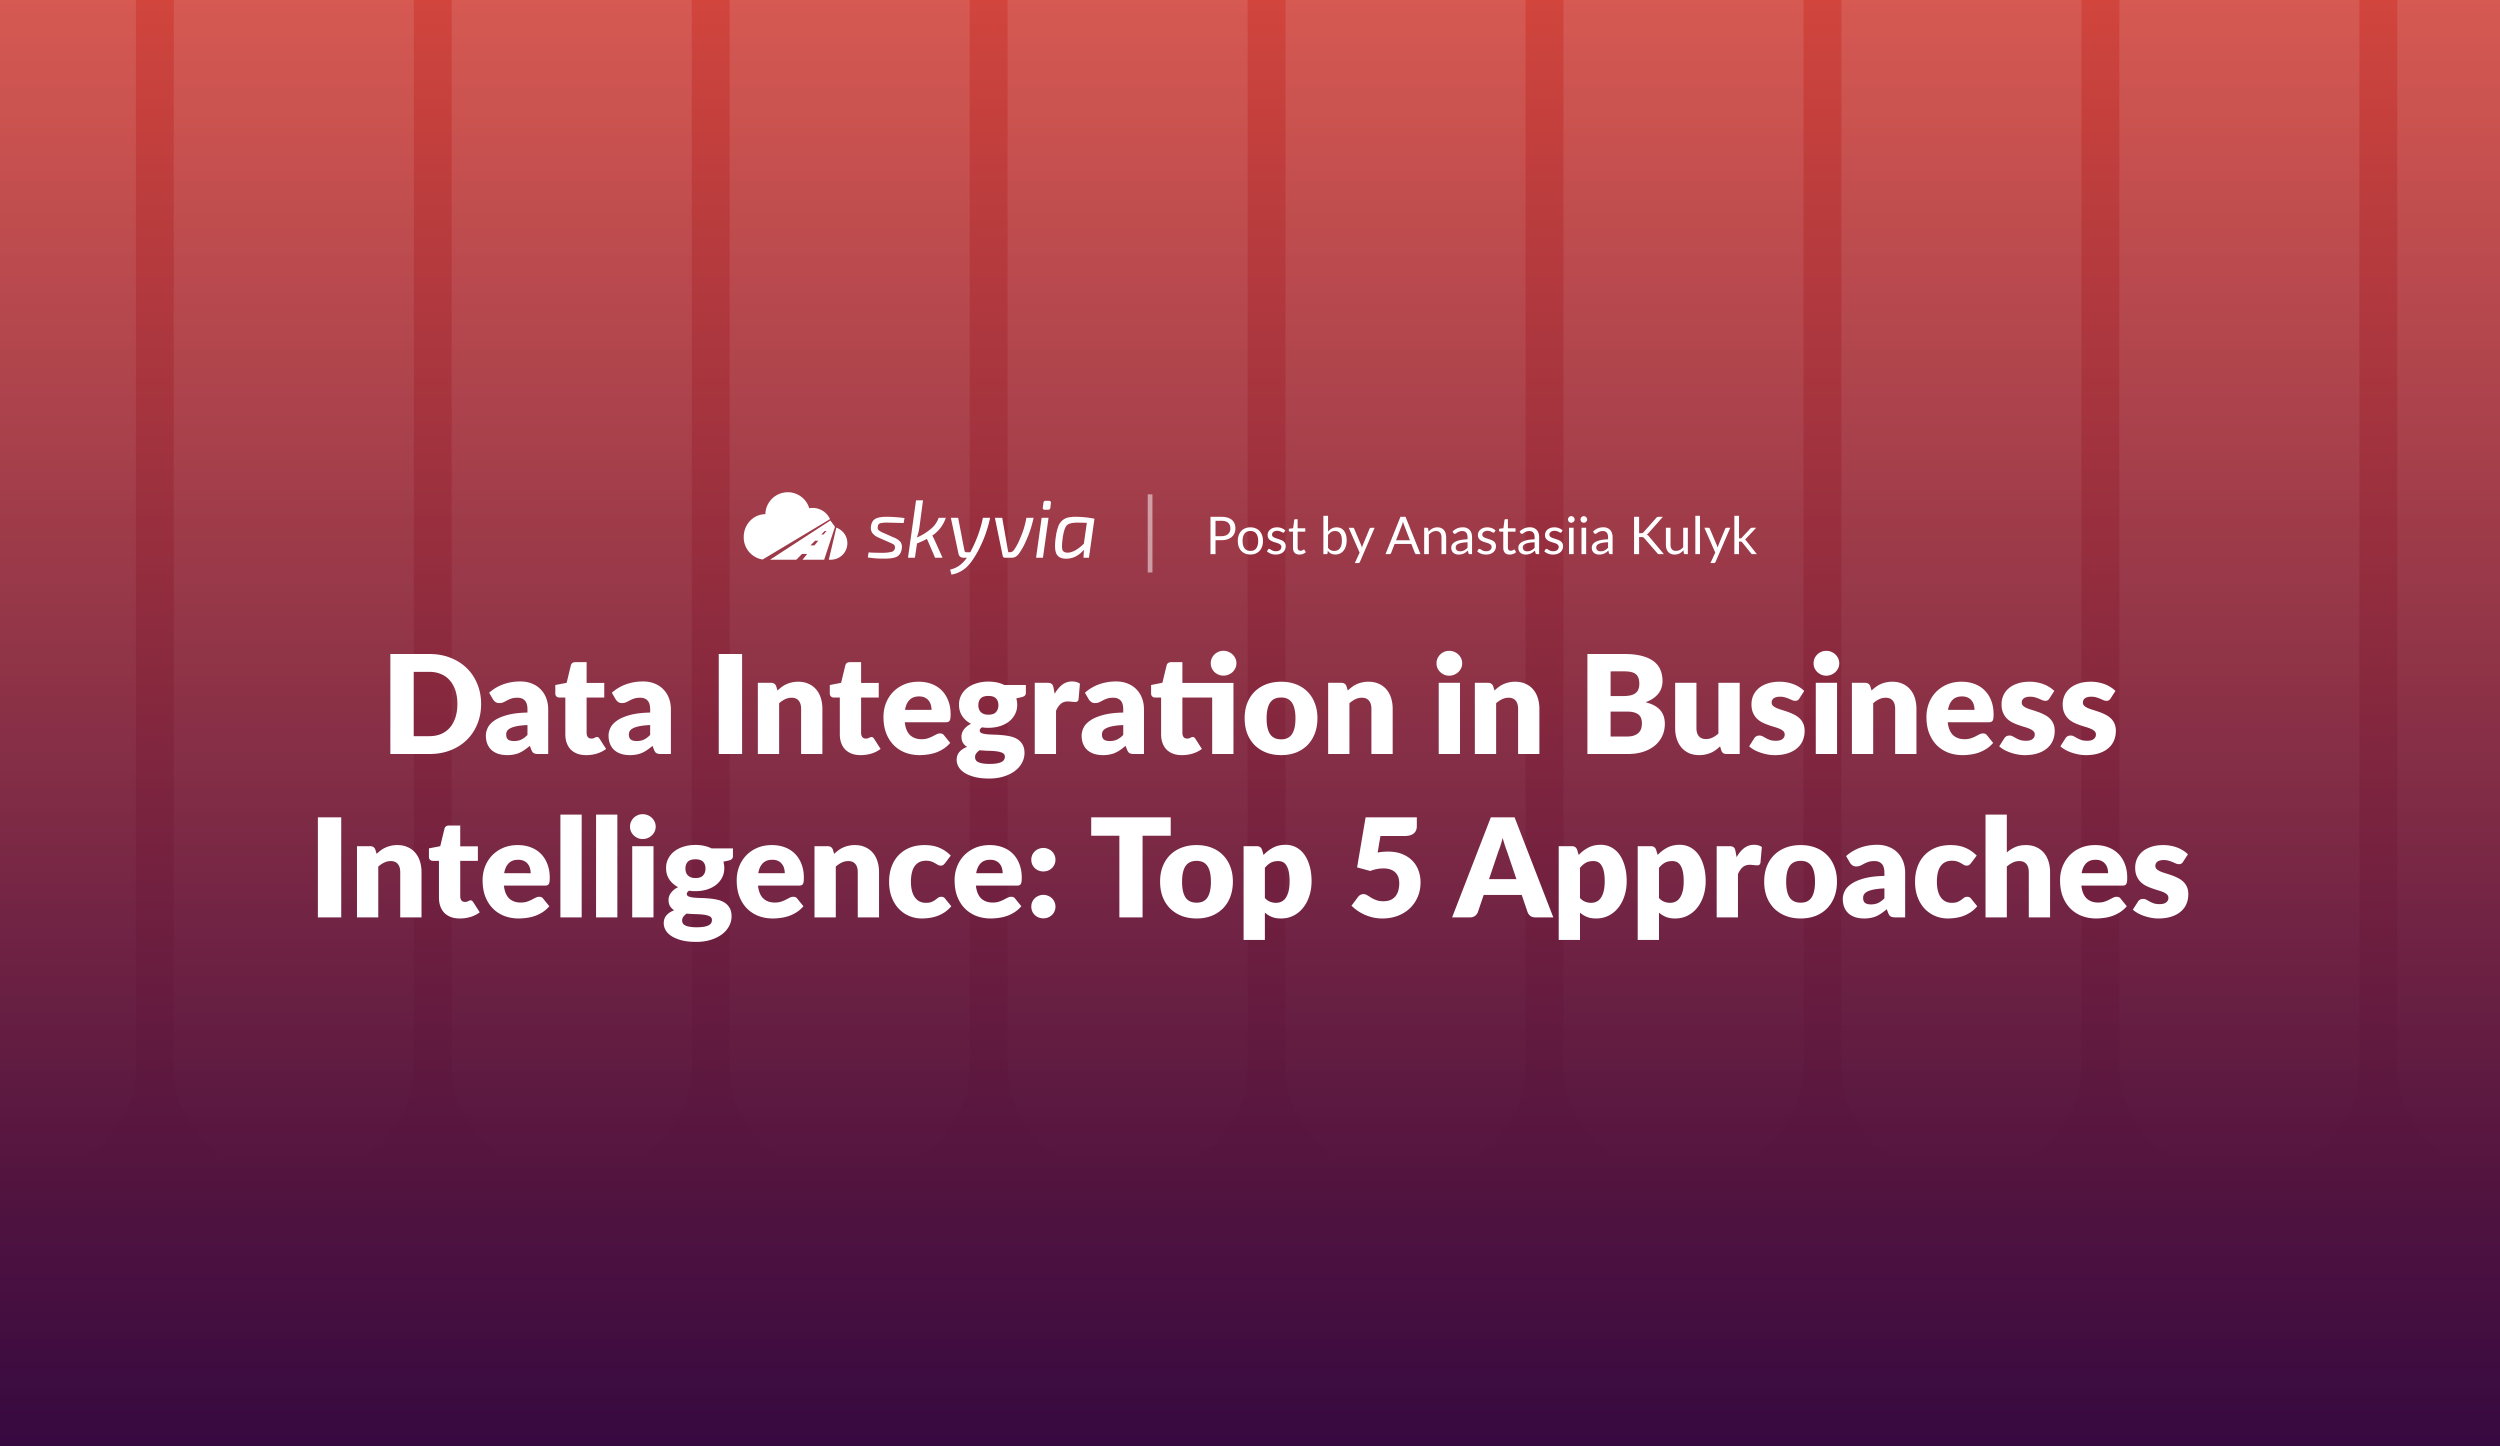 <?xml version="1.0" encoding="UTF-8"?> <svg xmlns="http://www.w3.org/2000/svg" width="2112" height="1222" fill="none"><rect width="100%" height="100%" fill="#333333" stroke="none"/><g clip-path="url(#a)"><path fill="url(#b)" d="M0 0h2112v1222H0z"></path><path fill="url(#c)" d="M-88-20.075C-88-70.844-42.602-112 13.4-112s101.4 41.156 101.4 91.925v922.15C114.8 952.844 69.402 994 13.4 994S-88 952.844-88 902.075z"></path><path fill="url(#d)" d="M146.8-20.075C146.8-70.844 192.198-112 248.2-112s101.4 41.156 101.4 91.925v922.15c0 50.769-45.398 91.925-101.4 91.925s-101.4-41.156-101.4-91.925z"></path><path fill="url(#e)" d="M381.6-20.075C381.6-70.844 426.998-112 483-112s101.4 41.156 101.4 91.925v922.15C584.4 952.844 539.002 994 483 994s-101.4-41.156-101.4-91.925z"></path><path fill="url(#f)" d="M616.4-20.075C616.4-70.844 661.798-112 717.8-112c56.001 0 101.4 41.156 101.4 91.925v922.15c0 50.769-45.399 91.925-101.4 91.925s-101.4-41.156-101.4-91.925z"></path><path fill="url(#g)" d="M851.2-20.075C851.2-70.844 896.598-112 952.6-112c56 0 101.4 41.156 101.4 91.925v922.15c0 50.769-45.4 91.925-101.4 91.925-56.002 0-101.4-41.156-101.4-91.925z"></path><path fill="url(#h)" d="M1086-20.075c0-50.769 45.4-91.925 101.4-91.925s101.4 41.156 101.4 91.925v922.15c0 50.769-45.4 91.925-101.4 91.925S1086 952.844 1086 902.075z"></path><path fill="url(#i)" d="M1320.8-20.075c0-50.769 45.4-91.925 101.4-91.925s101.4 41.156 101.4 91.925v922.15c0 50.769-45.4 91.925-101.4 91.925s-101.4-41.156-101.4-91.925z"></path><path fill="url(#j)" d="M1555.6-20.075C1555.6-70.844 1601-112 1657-112s101.4 41.156 101.4 91.925v922.15C1758.4 952.844 1713 994 1657 994s-101.4-41.156-101.4-91.925z"></path><path fill="url(#k)" d="M1790.4-20.075c0-50.769 45.4-91.925 101.4-91.925s101.4 41.156 101.4 91.925v922.15c0 50.769-45.4 91.925-101.4 91.925s-101.4-41.156-101.4-91.925z"></path><path fill="url(#l)" d="M2025.2-20.075c0-50.769 45.4-91.925 101.4-91.925S2228-70.844 2228-20.075v922.15c0 50.769-45.4 91.925-101.4 91.925s-101.4-41.156-101.4-91.925z"></path><path fill="#fff" d="M406.452 594.718q0 9.164-3.19 16.936-3.132 7.715-8.874 13.398-5.742 5.626-13.862 8.816Q372.463 637 362.604 637h-32.828v-84.506h32.828q9.86 0 17.922 3.19 8.12 3.19 13.862 8.816t8.874 13.398q3.19 7.714 3.19 16.82m-20.068 0q0-6.264-1.624-11.31t-4.698-8.526q-3.017-3.538-7.424-5.394-4.409-1.914-10.034-1.914h-13.108v54.346h13.108q5.625 0 10.034-1.856 4.407-1.914 7.424-5.394 3.073-3.538 4.698-8.584 1.623-5.046 1.624-11.368m59.22 17.806q-5.394.232-8.874.928t-5.51 1.74-2.842 2.378a5.8 5.8 0 0 0-.754 2.9q0 3.073 1.682 4.35 1.683 1.218 4.93 1.218 3.48 0 6.09-1.218t5.278-3.944zm-32.364-27.318q5.452-4.813 12.064-7.134 6.67-2.378 14.268-2.378 5.452 0 9.802 1.798 4.409 1.74 7.424 4.93 3.075 3.132 4.698 7.482t1.624 9.512V637h-8.236q-2.551 0-3.886-.696-1.276-.696-2.146-2.9l-1.276-3.306a58 58 0 0 1-4.35 3.364 28.7 28.7 0 0 1-4.35 2.494 20.6 20.6 0 0 1-4.756 1.45q-2.493.522-5.568.522-4.117 0-7.482-1.044-3.363-1.102-5.742-3.19-2.32-2.088-3.596-5.162-1.276-3.132-1.276-7.192 0-3.248 1.624-6.554 1.624-3.365 5.626-6.09 4.002-2.784 10.788-4.64t17.11-2.088v-2.552q0-5.278-2.204-7.598-2.146-2.378-6.148-2.378-3.189 0-5.22.696a25 25 0 0 0-3.654 1.566 46 46 0 0 1-3.074 1.566q-1.508.696-3.596.696-1.856 0-3.132-.928a8.1 8.1 0 0 1-2.088-2.204zm81.985 52.722q-4.292 0-7.598-1.218-3.248-1.276-5.51-3.538-2.203-2.32-3.364-5.568-1.16-3.248-1.16-7.25v-31.088h-5.104q-1.392 0-2.378-.87-.986-.928-.986-2.668v-7.018l9.57-1.856 3.538-14.674q.696-2.784 3.944-2.784h9.396v17.574h14.906v12.296h-14.906v29.87q0 2.088.986 3.48 1.044 1.334 2.958 1.334.987 0 1.624-.174a9 9 0 0 0 1.16-.464q.523-.29.928-.464.465-.232 1.044-.232.813 0 1.276.406.522.348 1.044 1.16l5.452 8.526q-3.48 2.61-7.83 3.944a31.8 31.8 0 0 1-8.99 1.276m54.032-25.404q-5.394.232-8.874.928t-5.51 1.74-2.842 2.378a5.8 5.8 0 0 0-.754 2.9q0 3.073 1.682 4.35 1.681 1.218 4.93 1.218 3.48 0 6.09-1.218t5.278-3.944zm-32.364-27.318q5.452-4.813 12.064-7.134 6.669-2.378 14.268-2.378 5.452 0 9.802 1.798 4.407 1.74 7.424 4.93 3.073 3.132 4.698 7.482 1.623 4.35 1.624 9.512V637h-8.236q-2.553 0-3.886-.696-1.276-.696-2.146-2.9l-1.276-3.306a58 58 0 0 1-4.35 3.364 28.7 28.7 0 0 1-4.35 2.494 20.7 20.7 0 0 1-4.756 1.45q-2.495.522-5.568.522-4.119 0-7.482-1.044-3.365-1.102-5.742-3.19-2.32-2.088-3.596-5.162-1.276-3.132-1.276-7.192 0-3.248 1.624-6.554 1.623-3.365 5.626-6.09 4.002-2.784 10.788-4.64t17.11-2.088v-2.552q0-5.278-2.204-7.598-2.146-2.378-6.148-2.378-3.19 0-5.22.696a24.7 24.7 0 0 0-3.654 1.566 46 46 0 0 1-3.074 1.566q-1.508.696-3.596.696-1.857 0-3.132-.928a8.1 8.1 0 0 1-2.088-2.204zM626.921 637h-19.72v-84.506h19.72zm29.898-53.65a44 44 0 0 1 3.596-3.016 20.3 20.3 0 0 1 3.944-2.32 22 22 0 0 1 4.582-1.508q2.493-.58 5.394-.58 4.929 0 8.7 1.74 3.828 1.682 6.438 4.756 2.61 3.016 3.944 7.25 1.334 4.176 1.334 9.106V637h-17.98v-38.222q0-4.408-2.03-6.844-2.03-2.494-5.974-2.494-2.958 0-5.568 1.276-2.553 1.218-4.988 3.364V637h-17.98v-60.146h11.136q3.363 0 4.408 3.016zm70.293 54.578q-4.292 0-7.598-1.218-3.248-1.276-5.51-3.538-2.204-2.32-3.364-5.568t-1.16-7.25v-31.088h-5.104q-1.392 0-2.378-.87-.986-.928-.986-2.668v-7.018l9.57-1.856 3.538-14.674q.696-2.784 3.944-2.784h9.396v17.574h14.906v12.296H727.46v29.87q0 2.088.986 3.48 1.044 1.334 2.958 1.334.986 0 1.624-.174a9 9 0 0 0 1.16-.464q.522-.29.928-.464a2.3 2.3 0 0 1 1.044-.232q.812 0 1.276.406.522.348 1.044 1.16l5.452 8.526q-3.48 2.61-7.83 3.944a31.8 31.8 0 0 1-8.99 1.276m59.845-38.222a15.1 15.1 0 0 0-.58-4.176 9.3 9.3 0 0 0-1.798-3.596q-1.218-1.624-3.248-2.61t-4.93-.986q-5.105 0-8.004 2.958-2.9 2.9-3.828 8.41zm-22.62 10.44q.87 7.54 4.582 10.962 3.712 3.364 9.57 3.364 3.132 0 5.394-.754t4.002-1.682q1.798-.928 3.248-1.682a6.9 6.9 0 0 1 3.132-.754q2.146 0 3.248 1.566l5.22 6.438q-2.784 3.19-6.032 5.22a32.2 32.2 0 0 1-6.612 3.132 35 35 0 0 1-6.786 1.508 47 47 0 0 1-6.438.464q-6.322 0-11.89-2.03-5.51-2.088-9.686-6.148-4.118-4.06-6.554-10.092-2.378-6.032-2.378-14.036 0-6.032 2.03-11.426 2.088-5.394 5.916-9.454 3.886-4.06 9.338-6.438 5.51-2.378 12.412-2.378 5.974 0 10.904 1.856 4.988 1.856 8.526 5.394 3.596 3.538 5.568 8.7 2.03 5.104 2.03 11.6 0 2.03-.174 3.306t-.638 2.03a2.4 2.4 0 0 1-1.276 1.044q-.754.29-1.972.29zm70.651-6.38q4.467 0 6.438-2.204 2.03-2.262 2.03-5.8 0-3.654-2.03-5.742-1.971-2.088-6.438-2.088-4.465 0-6.496 2.088-1.971 2.088-1.972 5.742 0 1.74.464 3.19.522 1.45 1.566 2.552 1.044 1.044 2.61 1.682 1.625.58 3.828.58m13.92 35.438q0-2.146-1.914-3.074-1.913-.986-4.988-1.392-3.074-.406-6.902-.464a123 123 0 0 1-7.54-.464q-1.682 1.16-2.784 2.61-1.044 1.392-1.044 3.19 0 1.276.522 2.32.58 1.044 1.972 1.798 1.393.754 3.712 1.16 2.379.464 5.974.464 3.887 0 6.38-.464 2.495-.464 3.944-1.276 1.509-.812 2.088-1.972.58-1.103.58-2.436m17.748-60.494v6.554q0 1.508-.87 2.378-.811.87-2.842 1.334l-4.35.986q.348 1.276.522 2.61.232 1.334.232 2.784 0 4.524-1.914 8.12-1.856 3.596-5.162 6.148-3.247 2.494-7.714 3.886-4.466 1.334-9.57 1.334-1.391 0-2.726-.058a28 28 0 0 1-2.61-.348q-1.972 1.218-1.972 2.726t1.624 2.204q1.625.638 4.292.928 2.669.232 6.032.348 3.423.058 6.96.406 3.539.29 6.902 1.044 3.423.755 6.09 2.436 2.669 1.681 4.292 4.524 1.624 2.784 1.624 7.134 0 4.06-1.972 7.946t-5.8 6.902-9.396 4.814q-5.568 1.856-12.76 1.856-7.075 0-12.238-1.334-5.103-1.334-8.526-3.538-3.363-2.146-4.988-4.988-1.623-2.842-1.624-5.916 0-4.002 2.32-6.67t6.496-4.292q-2.203-1.334-3.48-3.422-1.275-2.088-1.276-5.394 0-1.333.464-2.784.465-1.508 1.45-2.9a15.3 15.3 0 0 1 2.552-2.726q1.508-1.277 3.596-2.262-4.697-2.494-7.424-6.554-2.726-4.117-2.726-9.57 0-4.524 1.914-8.12a18.2 18.2 0 0 1 5.22-6.148q3.364-2.552 7.888-3.886 4.524-1.392 9.802-1.392 7.656 0 13.572 2.9zm24.32 7.424q2.784-4.872 6.38-7.656 3.654-2.784 8.352-2.784 4.06 0 6.612 1.914l-1.16 13.224q-.29 1.277-.986 1.74-.637.464-1.798.464-.464 0-1.218-.058-.753-.058-1.566-.116a23 23 0 0 0-1.682-.174 11 11 0 0 0-1.508-.116q-3.943 0-6.322 2.088-2.32 2.088-3.944 5.8V637h-17.98v-60.146h10.672q1.334 0 2.204.232.929.232 1.508.754.639.464.928 1.276.348.812.58 1.972zm57.937 26.39q-5.394.232-8.874.928t-5.51 1.74-2.842 2.378a5.8 5.8 0 0 0-.754 2.9q0 3.073 1.682 4.35 1.682 1.218 4.93 1.218 3.48 0 6.09-1.218t5.278-3.944zm-32.364-27.318q5.452-4.813 12.064-7.134 6.67-2.378 14.268-2.378 5.452 0 9.802 1.798 4.408 1.74 7.424 4.93 3.074 3.132 4.698 7.482t1.624 9.512V637h-8.236q-2.552 0-3.886-.696-1.276-.696-2.146-2.9l-1.276-3.306a58 58 0 0 1-4.35 3.364 28.7 28.7 0 0 1-4.35 2.494 20.6 20.6 0 0 1-4.756 1.45q-2.495.522-5.568.522-4.117 0-7.482-1.044-3.365-1.102-5.742-3.19-2.32-2.088-3.596-5.162-1.276-3.132-1.276-7.192 0-3.248 1.624-6.554 1.624-3.365 5.626-6.09 4.002-2.784 10.788-4.64t17.11-2.088v-2.552q0-5.278-2.204-7.598-2.146-2.378-6.148-2.378-3.19 0-5.22.696a25 25 0 0 0-3.654 1.566 46 46 0 0 1-3.074 1.566q-1.508.696-3.596.696-1.855 0-3.132-.928a8.1 8.1 0 0 1-2.088-2.204zM1042.03 637h-17.98v-47.734h-25.168v29.87q0 2.088.986 3.48 1.04 1.334 2.962 1.334.975 0 1.62-.174c.46-.155.85-.309 1.16-.464q.525-.29.93-.464c.31-.155.66-.232 1.04-.232.54 0 .97.135 1.28.406.35.232.69.619 1.04 1.16l5.45 8.526q-3.48 2.61-7.83 3.944a31.7 31.7 0 0 1-8.986 1.276q-4.293 0-7.598-1.218-3.249-1.276-5.51-3.538-2.205-2.32-3.364-5.568-1.16-3.248-1.16-7.25v-31.088h-5.104q-1.392 0-2.378-.87-.987-.928-.986-2.668v-7.018l9.57-1.914 3.538-14.616q.696-2.784 3.944-2.784h9.396v17.574h43.148zm2.5-76.676q0 2.146-.87 4.06a10.8 10.8 0 0 1-2.38 3.364 11.4 11.4 0 0 1-3.54 2.204q-1.965.812-4.23.812c-1.47 0-2.84-.271-4.12-.812a11.7 11.7 0 0 1-3.42-2.204 11.3 11.3 0 0 1-2.32-3.364 10.3 10.3 0 0 1-.81-4.06q0-2.146.81-4.06c.58-1.315 1.35-2.436 2.32-3.364q1.5-1.45 3.42-2.262c1.28-.58 2.65-.87 4.12-.87q2.265 0 4.23.87c1.36.541 2.53 1.295 3.54 2.262 1.01.928 1.8 2.049 2.38 3.364q.87 1.914.87 4.06m37.81 15.602c4.56 0 8.72.715 12.47 2.146q5.625 2.146 9.63 6.148c2.7 2.668 4.79 5.916 6.26 9.744 1.51 3.789 2.26 8.062 2.26 12.818 0 4.795-.75 9.125-2.26 12.992-1.47 3.828-3.56 7.095-6.26 9.802q-4.005 4.002-9.63 6.206c-3.75 1.431-7.91 2.146-12.47 2.146-4.6 0-8.8-.715-12.59-2.146-3.75-1.469-7-3.538-9.74-6.206-2.71-2.707-4.82-5.974-6.32-9.802-1.47-3.867-2.21-8.197-2.21-12.992 0-4.756.74-9.029 2.21-12.818 1.5-3.828 3.61-7.076 6.32-9.744 2.74-2.668 5.99-4.717 9.74-6.148 3.79-1.431 7.99-2.146 12.59-2.146m0 48.662c4.13 0 7.17-1.45 9.1-4.35 1.98-2.939 2.96-7.385 2.96-13.34s-.98-10.382-2.96-13.282c-1.93-2.9-4.97-4.35-9.1-4.35-4.26 0-7.37 1.45-9.34 4.35s-2.96 7.327-2.96 13.282.99 10.401 2.96 13.34c1.97 2.9 5.08 4.35 9.34 4.35m56.26-41.238a43 43 0 0 1 3.6-3.016 20.4 20.4 0 0 1 3.94-2.32q2.145-.986 4.59-1.508c1.66-.387 3.46-.58 5.39-.58q4.935 0 8.7 1.74c2.55 1.121 4.7 2.707 6.44 4.756 1.74 2.011 3.05 4.427 3.94 7.25.89 2.784 1.34 5.819 1.34 9.106V637h-17.98v-38.222c0-2.939-.68-5.22-2.03-6.844-1.36-1.663-3.35-2.494-5.98-2.494-1.97 0-3.83.425-5.57 1.276q-2.55 1.218-4.98 3.364V637h-17.98v-60.146h11.13q3.36 0 4.41 3.016zm94.81-6.496V637h-17.98v-60.146zm1.85-16.472q0 2.146-.87 4.06a11 11 0 0 1-2.38 3.306c-1 .928-2.18 1.682-3.53 2.262-1.32.541-2.73.812-4.24.812-1.47 0-2.84-.271-4.12-.812a13 13 0 0 1-3.42-2.262 11.8 11.8 0 0 1-2.32-3.306 10.3 10.3 0 0 1-.81-4.06q0-2.204.81-4.118a11.5 11.5 0 0 1 2.32-3.364 11.3 11.3 0 0 1 3.42-2.262c1.28-.541 2.65-.812 4.12-.812 1.51 0 2.92.271 4.24.812 1.35.541 2.53 1.295 3.53 2.262a10.8 10.8 0 0 1 2.38 3.364q.87 1.914.87 4.118m27.27 22.968a43 43 0 0 1 3.6-3.016 20.4 20.4 0 0 1 3.94-2.32q2.145-.986 4.59-1.508c1.66-.387 3.46-.58 5.39-.58q4.935 0 8.7 1.74c2.55 1.121 4.7 2.707 6.44 4.756 1.74 2.011 3.05 4.427 3.94 7.25.89 2.784 1.34 5.819 1.34 9.106V637h-17.98v-38.222c0-2.939-.68-5.22-2.03-6.844-1.36-1.663-3.35-2.494-5.98-2.494-1.97 0-3.83.425-5.57 1.276q-2.55 1.218-4.98 3.364V637h-17.98v-60.146h11.13q3.36 0 4.41 3.016zm111.92 38.86c2.59 0 4.69-.329 6.32-.986 1.66-.657 2.96-1.508 3.88-2.552a8.6 8.6 0 0 0 1.92-3.538c.35-1.315.52-2.649.52-4.002 0-1.547-.21-2.939-.64-4.176a6.6 6.6 0 0 0-2.09-3.132c-.96-.851-2.26-1.508-3.88-1.972q-2.445-.696-6.15-.696h-13.69v21.054zm-13.81-55.042v20.88h10.21c2.16 0 4.12-.155 5.86-.464q2.61-.464 4.41-1.624a7.25 7.25 0 0 0 2.78-3.19q.99-2.03.99-5.104c0-2.011-.26-3.673-.76-4.988-.5-1.353-1.27-2.436-2.32-3.248-1.04-.812-2.38-1.392-4-1.74-1.59-.348-3.48-.522-5.68-.522zm11.49-14.674c5.83 0 10.8.541 14.9 1.624s7.44 2.61 10.04 4.582c2.59 1.972 4.46 4.369 5.62 7.192q1.8 4.234 1.8 9.454 0 2.842-.81 5.51-.81 2.61-2.55 4.93-1.74 2.262-4.47 4.176c-1.82 1.276-4 2.378-6.55 3.306 5.56 1.353 9.68 3.538 12.35 6.554s4 6.921 4 11.716c0 3.596-.69 6.941-2.09 10.034-1.39 3.093-3.44 5.8-6.14 8.12-2.67 2.281-5.98 4.079-9.92 5.394-3.95 1.276-8.45 1.914-13.52 1.914h-33.75v-84.506zm97.56 24.36V637h-11.13q-3.36 0-4.41-3.016l-1.04-3.48a38 38 0 0 1-3.6 3.074 24 24 0 0 1-4 2.32c-1.39.619-2.92 1.102-4.58 1.45q-2.445.58-5.34.58-4.935 0-8.76-1.682c-2.51-1.16-4.64-2.765-6.38-4.814s-3.05-4.466-3.94-7.25-1.34-5.839-1.34-9.164v-38.164h17.98v38.164c0 2.977.68 5.278 2.03 6.902 1.36 1.624 3.35 2.436 5.98 2.436 1.97 0 3.81-.406 5.51-1.218q2.61-1.276 5.04-3.422v-42.862zm50.44 13.166c-.46.735-.96 1.257-1.51 1.566-.5.309-1.16.464-1.97.464q-1.275 0-2.55-.522c-.85-.387-1.78-.793-2.78-1.218-.97-.425-2.07-.812-3.31-1.16q-1.86-.58-4.23-.58c-2.29 0-4.04.445-5.28 1.334q-1.8 1.276-1.8 3.596c0 1.121.39 2.049 1.16 2.784.81.735 1.88 1.392 3.19 1.972q1.965.812 4.47 1.566 2.49.754 5.1 1.682t5.1 2.204q2.505 1.218 4.47 3.074c1.31 1.199 2.36 2.668 3.13 4.408.81 1.74 1.22 3.828 1.22 6.264q0 4.466-1.62 8.236c-1.09 2.513-2.71 4.679-4.88 6.496-2.12 1.817-4.77 3.229-7.94 4.234-3.13 1.005-6.75 1.508-10.85 1.508q-3.075 0-6.15-.58a43.6 43.6 0 0 1-5.97-1.566 35 35 0 0 1-5.28-2.32q-2.43-1.392-4.17-2.958l4.17-6.612q.705-1.16 1.74-1.798c.74-.464 1.66-.696 2.79-.696 1.04 0 1.97.232 2.78.696q1.275.696 2.73 1.508 1.44.812 3.36 1.508c1.31.464 2.96.696 4.93.696q2.085 0 3.54-.406c.96-.309 1.74-.715 2.32-1.218s1-1.063 1.27-1.682.41-1.257.41-1.914c0-1.199-.41-2.185-1.22-2.958s-1.87-1.431-3.19-1.972c-1.31-.58-2.82-1.102-4.52-1.566-1.66-.503-3.37-1.063-5.11-1.682a46 46 0 0 1-5.16-2.204 18.8 18.8 0 0 1-4.46-3.306c-1.32-1.353-2.38-2.997-3.19-4.93-.82-1.933-1.22-4.273-1.22-7.018 0-2.552.48-4.969 1.45-7.25 1-2.32 2.49-4.35 4.46-6.09 1.98-1.74 4.45-3.113 7.43-4.118q4.47-1.566 10.44-1.566c2.16 0 4.25.193 6.26.58 2.05.387 3.97.928 5.74 1.624 1.78.696 3.41 1.527 4.88 2.494 1.47.928 2.76 1.953 3.88 3.074zm31.82-13.166V637h-17.98v-60.146zm1.86-16.472q0 2.146-.87 4.06a11 11 0 0 1-2.38 3.306q-1.5 1.392-3.54 2.262-1.965.812-4.23.812c-1.47 0-2.84-.271-4.12-.812a12.7 12.7 0 0 1-3.42-2.262 11.6 11.6 0 0 1-2.32-3.306 10.3 10.3 0 0 1-.81-4.06q0-2.204.81-4.118a11.3 11.3 0 0 1 2.32-3.364q1.5-1.45 3.42-2.262c1.28-.541 2.65-.812 4.12-.812q2.265 0 4.23.812 2.04.812 3.54 2.262a10.8 10.8 0 0 1 2.38 3.364q.87 1.914.87 4.118m27.27 22.968a43 43 0 0 1 3.6-3.016 20 20 0 0 1 3.94-2.32c1.43-.657 2.96-1.16 4.58-1.508 1.67-.387 3.46-.58 5.4-.58q4.92 0 8.7 1.74c2.55 1.121 4.69 2.707 6.43 4.756 1.74 2.011 3.06 4.427 3.95 7.25.89 2.784 1.33 5.819 1.33 9.106V637h-17.98v-38.222c0-2.939-.67-5.22-2.03-6.844q-2.025-2.494-5.97-2.494c-1.97 0-3.83.425-5.57 1.276-1.7.812-3.36 1.933-4.99 3.364V637h-17.98v-60.146h11.14q3.36 0 4.41 3.016zm86.98 16.356c0-1.431-.19-2.823-.58-4.176a9.3 9.3 0 0 0-1.8-3.596c-.81-1.083-1.89-1.953-3.25-2.61-1.35-.657-2.99-.986-4.93-.986-3.4 0-6.07.986-8 2.958-1.93 1.933-3.21 4.737-3.83 8.41zm-22.62 10.44c.58 5.027 2.11 8.681 4.58 10.962q3.72 3.364 9.57 3.364c2.09 0 3.89-.251 5.39-.754 1.51-.503 2.85-1.063 4.01-1.682q1.8-.928 3.24-1.682a6.94 6.94 0 0 1 3.14-.754q2.145 0 3.24 1.566l5.22 6.438q-2.775 3.19-6.03 5.22a32 32 0 0 1-6.61 3.132c-2.24.735-4.5 1.237-6.79 1.508-2.24.309-4.38.464-6.43.464-4.22 0-8.18-.677-11.89-2.03q-5.52-2.088-9.69-6.148c-2.74-2.707-4.93-6.071-6.55-10.092-1.59-4.021-2.38-8.7-2.38-14.036 0-4.021.68-7.83 2.03-11.426q2.085-5.394 5.91-9.454c2.6-2.707 5.71-4.853 9.34-6.438 3.68-1.585 7.81-2.378 12.41-2.378 3.99 0 7.62.619 10.91 1.856 3.32 1.237 6.17 3.035 8.52 5.394 2.4 2.359 4.26 5.259 5.57 8.7 1.36 3.403 2.03 7.269 2.03 11.6 0 1.353-.06 2.455-.17 3.306-.12.851-.33 1.527-.64 2.03s-.73.851-1.28 1.044c-.5.193-1.16.29-1.97.29zm85.96-20.126c-.46.735-.96 1.257-1.51 1.566-.5.309-1.16.464-1.97.464q-1.275 0-2.55-.522c-.85-.387-1.78-.793-2.78-1.218-.97-.425-2.07-.812-3.31-1.16q-1.86-.58-4.23-.58c-2.29 0-4.04.445-5.28 1.334q-1.8 1.276-1.8 3.596c0 1.121.39 2.049 1.16 2.784.81.735 1.88 1.392 3.19 1.972q1.965.812 4.47 1.566 2.49.754 5.1 1.682t5.1 2.204q2.505 1.218 4.47 3.074c1.31 1.199 2.36 2.668 3.13 4.408.81 1.74 1.22 3.828 1.22 6.264q0 4.466-1.62 8.236c-1.09 2.513-2.71 4.679-4.88 6.496-2.12 1.817-4.77 3.229-7.94 4.234-3.13 1.005-6.75 1.508-10.85 1.508q-3.075 0-6.15-.58a43.6 43.6 0 0 1-5.97-1.566 35 35 0 0 1-5.28-2.32q-2.43-1.392-4.17-2.958l4.17-6.612q.705-1.16 1.74-1.798c.74-.464 1.66-.696 2.79-.696 1.04 0 1.97.232 2.78.696q1.275.696 2.73 1.508 1.44.812 3.36 1.508c1.31.464 2.96.696 4.93.696q2.085 0 3.54-.406c.96-.309 1.74-.715 2.32-1.218s1-1.063 1.27-1.682.41-1.257.41-1.914c0-1.199-.41-2.185-1.22-2.958s-1.87-1.431-3.19-1.972c-1.31-.58-2.82-1.102-4.52-1.566-1.66-.503-3.37-1.063-5.11-1.682a46 46 0 0 1-5.16-2.204 18.8 18.8 0 0 1-4.46-3.306c-1.32-1.353-2.38-2.997-3.19-4.93-.82-1.933-1.22-4.273-1.22-7.018 0-2.552.48-4.969 1.45-7.25 1-2.32 2.49-4.35 4.46-6.09 1.98-1.74 4.45-3.113 7.43-4.118q4.47-1.566 10.44-1.566c2.16 0 4.25.193 6.26.58 2.05.387 3.97.928 5.74 1.624 1.78.696 3.41 1.527 4.88 2.494 1.47.928 2.76 1.953 3.88 3.074zm51.66 0c-.47.735-.97 1.257-1.51 1.566-.5.309-1.16.464-1.97.464q-1.275 0-2.55-.522-1.275-.58-2.79-1.218c-.96-.425-2.07-.812-3.3-1.16-1.24-.387-2.65-.58-4.24-.58q-3.42 0-5.28 1.334c-1.19.851-1.79 2.049-1.79 3.596 0 1.121.38 2.049 1.16 2.784.81.735 1.87 1.392 3.19 1.972 1.31.541 2.8 1.063 4.46 1.566s3.37 1.063 5.11 1.682q2.61.928 5.1 2.204 2.49 1.218 4.47 3.074c1.31 1.199 2.35 2.668 3.13 4.408.81 1.74 1.22 3.828 1.22 6.264 0 2.977-.55 5.723-1.63 8.236s-2.7 4.679-4.87 6.496q-3.195 2.726-7.95 4.234c-3.13 1.005-6.74 1.508-10.84 1.508q-3.075 0-6.15-.58a43.6 43.6 0 0 1-5.97-1.566 34 34 0 0 1-5.28-2.32c-1.63-.928-3.02-1.914-4.18-2.958l4.18-6.612q.69-1.16 1.74-1.798c.73-.464 1.66-.696 2.78-.696 1.05 0 1.97.232 2.79.696.85.464 1.76.967 2.72 1.508.97.541 2.09 1.044 3.37 1.508 1.31.464 2.95.696 4.93.696 1.39 0 2.57-.135 3.53-.406.97-.309 1.74-.715 2.32-1.218s1.01-1.063 1.28-1.682.41-1.257.41-1.914c0-1.199-.41-2.185-1.22-2.958s-1.88-1.431-3.19-1.972c-1.32-.58-2.82-1.102-4.53-1.566q-2.49-.754-5.1-1.682a46 46 0 0 1-5.16-2.204 19 19 0 0 1-4.47-3.306c-1.31-1.353-2.38-2.997-3.19-4.93s-1.22-4.273-1.22-7.018c0-2.552.49-4.969 1.45-7.25q1.515-3.48 4.47-6.09c1.97-1.74 4.45-3.113 7.42-4.118q4.47-1.566 10.44-1.566 3.255 0 6.27.58c2.05.387 3.96.928 5.74 1.624s3.4 1.527 4.87 2.494c1.47.928 2.77 1.953 3.89 3.074zM288.267 775h-19.72v-84.506h19.72zm29.897-53.65a44 44 0 0 1 3.596-3.016 20.3 20.3 0 0 1 3.944-2.32 22 22 0 0 1 4.582-1.508q2.494-.58 5.394-.58 4.93 0 8.7 1.74 3.828 1.682 6.438 4.756 2.61 3.016 3.944 7.25 1.334 4.176 1.334 9.106V775h-17.98v-38.222q0-4.408-2.03-6.844-2.03-2.494-5.974-2.494-2.958 0-5.568 1.276-2.552 1.218-4.988 3.364V775h-17.98v-60.146h11.136q3.364 0 4.408 3.016zm70.294 54.578q-4.293 0-7.598-1.218-3.248-1.276-5.51-3.538-2.205-2.32-3.364-5.568-1.16-3.248-1.16-7.25v-31.088h-5.104q-1.392 0-2.378-.87-.986-.928-.986-2.668v-7.018l9.57-1.856 3.538-14.674q.695-2.784 3.944-2.784h9.396v17.574h14.906v12.296h-14.906v29.87q0 2.088.986 3.48 1.044 1.334 2.958 1.334.985 0 1.624-.174a9 9 0 0 0 1.16-.464q.522-.29.928-.464a2.3 2.3 0 0 1 1.044-.232q.811 0 1.276.406.522.348 1.044 1.16l5.452 8.526q-3.48 2.61-7.83 3.944a31.8 31.8 0 0 1-8.99 1.276m59.845-38.222q0-2.146-.58-4.176a9.3 9.3 0 0 0-1.798-3.596q-1.218-1.624-3.248-2.61t-4.93-.986q-5.105 0-8.004 2.958-2.901 2.9-3.828 8.41zm-22.62 10.44q.87 7.54 4.582 10.962 3.711 3.364 9.57 3.364 3.132 0 5.394-.754t4.002-1.682a1382 1382 0 0 0 3.248-1.682 6.9 6.9 0 0 1 3.132-.754q2.145 0 3.248 1.566l5.22 6.438q-2.784 3.19-6.032 5.22a32.2 32.2 0 0 1-6.612 3.132 35 35 0 0 1-6.786 1.508 47 47 0 0 1-6.438.464q-6.322 0-11.89-2.03-5.51-2.088-9.686-6.148-4.119-4.06-6.554-10.092-2.378-6.032-2.378-14.036 0-6.032 2.03-11.426 2.088-5.394 5.916-9.454 3.885-4.06 9.338-6.438 5.51-2.378 12.412-2.378 5.973 0 10.904 1.856 4.987 1.855 8.526 5.394 3.596 3.539 5.568 8.7 2.03 5.104 2.03 11.6 0 2.03-.174 3.306t-.638 2.03q-.465.755-1.276 1.044-.754.29-1.972.29zm65.721-59.972V775h-17.98v-86.826zm30.133 0V775h-17.98v-86.826zm30.539 26.68V775h-17.98v-60.146zm1.856-16.472q0 2.146-.87 4.06a11.1 11.1 0 0 1-2.378 3.306q-1.509 1.392-3.538 2.262-1.972.812-4.234.812-2.205 0-4.118-.812a12.8 12.8 0 0 1-3.422-2.262 11.6 11.6 0 0 1-2.32-3.306 10.3 10.3 0 0 1-.812-4.06q0-2.204.812-4.118a11.4 11.4 0 0 1 2.32-3.364 11.2 11.2 0 0 1 3.422-2.262q1.913-.812 4.118-.812 2.262 0 4.234.812a10.9 10.9 0 0 1 3.538 2.262 10.9 10.9 0 0 1 2.378 3.364q.87 1.914.87 4.118m33.593 43.384q4.467 0 6.438-2.204 2.03-2.262 2.03-5.8 0-3.654-2.03-5.742-1.971-2.088-6.438-2.088-4.465 0-6.496 2.088-1.971 2.088-1.972 5.742 0 1.74.464 3.19.522 1.45 1.566 2.552 1.044 1.044 2.61 1.682 1.625.58 3.828.58m13.92 35.438q0-2.146-1.914-3.074-1.913-.986-4.988-1.392-3.074-.406-6.902-.464a123 123 0 0 1-7.54-.464q-1.682 1.16-2.784 2.61-1.044 1.392-1.044 3.19 0 1.276.522 2.32.58 1.044 1.972 1.798 1.393.754 3.712 1.16 2.379.464 5.974.464 3.887 0 6.38-.464 2.495-.464 3.944-1.276 1.509-.812 2.088-1.972.58-1.102.58-2.436m17.748-60.494v6.554q0 1.508-.87 2.378-.811.87-2.842 1.334l-4.35.986q.348 1.276.522 2.61.232 1.333.232 2.784 0 4.524-1.914 8.12-1.856 3.596-5.162 6.148-3.247 2.494-7.714 3.886-4.466 1.334-9.57 1.334-1.391 0-2.726-.058a28 28 0 0 1-2.61-.348q-1.971 1.218-1.972 2.726t1.624 2.204q1.625.638 4.292.928 2.669.232 6.032.348 3.423.058 6.96.406 3.539.29 6.902 1.044 3.423.755 6.09 2.436 2.669 1.681 4.292 4.524 1.624 2.784 1.624 7.134 0 4.06-1.972 7.946t-5.8 6.902-9.396 4.814q-5.568 1.856-12.76 1.856-7.075 0-12.238-1.334-5.103-1.334-8.526-3.538-3.363-2.146-4.988-4.988-1.623-2.842-1.624-5.916 0-4.002 2.32-6.67t6.496-4.292q-2.204-1.334-3.48-3.422t-1.276-5.394q0-1.333.464-2.784.465-1.508 1.45-2.9a15.3 15.3 0 0 1 2.552-2.726q1.508-1.276 3.596-2.262-4.697-2.494-7.424-6.554-2.726-4.117-2.726-9.57 0-4.524 1.914-8.12a18.2 18.2 0 0 1 5.22-6.148q3.364-2.552 7.888-3.886 4.524-1.392 9.802-1.392 7.656 0 13.572 2.9zm43.778 20.996q0-2.146-.58-4.176a9.3 9.3 0 0 0-1.798-3.596q-1.218-1.624-3.248-2.61t-4.93-.986q-5.105 0-8.004 2.958-2.901 2.9-3.828 8.41zm-22.62 10.44q.87 7.54 4.582 10.962 3.711 3.364 9.57 3.364 3.132 0 5.394-.754t4.002-1.682a1382 1382 0 0 0 3.248-1.682 6.9 6.9 0 0 1 3.132-.754q2.145 0 3.248 1.566l5.22 6.438q-2.784 3.19-6.032 5.22a32.2 32.2 0 0 1-6.612 3.132 35 35 0 0 1-6.786 1.508 47 47 0 0 1-6.438.464q-6.322 0-11.89-2.03-5.51-2.088-9.686-6.148-4.118-4.06-6.554-10.092-2.379-6.032-2.378-14.036 0-6.032 2.03-11.426 2.088-5.394 5.916-9.454 3.885-4.06 9.338-6.438 5.51-2.378 12.412-2.378 5.973 0 10.904 1.856 4.988 1.855 8.526 5.394 3.596 3.539 5.568 8.7 2.03 5.104 2.03 11.6 0 2.03-.174 3.306t-.638 2.03q-.465.755-1.276 1.044-.754.29-1.972.29zm64.329-26.796a44 44 0 0 1 3.596-3.016 20.3 20.3 0 0 1 3.944-2.32 22 22 0 0 1 4.582-1.508q2.495-.58 5.394-.58 4.93 0 8.7 1.74 3.828 1.682 6.438 4.756 2.61 3.016 3.944 7.25 1.334 4.176 1.334 9.106V775h-17.98v-38.222q0-4.408-2.03-6.844-2.03-2.494-5.974-2.494-2.958 0-5.568 1.276-2.552 1.218-4.988 3.364V775h-17.98v-60.146h11.136q3.364 0 4.408 3.016zm93.764 7.772q-.812.986-1.566 1.566-.753.58-2.146.58a4.8 4.8 0 0 1-2.436-.638 82 82 0 0 0-2.378-1.392q-1.334-.812-3.132-1.45-1.797-.638-4.466-.638-3.306 0-5.742 1.218-2.378 1.218-3.944 3.48t-2.32 5.568q-.753 3.248-.754 7.366 0 8.642 3.306 13.282 3.365 4.64 9.222 4.64 3.132 0 4.93-.754 1.857-.812 3.132-1.74 1.276-.986 2.32-1.798 1.103-.812 2.726-.812 2.147 0 3.248 1.566l5.22 6.438q-2.784 3.19-5.858 5.22a31 31 0 0 1-6.322 3.132 31.7 31.7 0 0 1-6.438 1.508 45 45 0 0 1-6.322.464q-5.51 0-10.556-2.088-4.988-2.088-8.816-6.032-3.77-4.002-6.032-9.802-2.204-5.8-2.204-13.224 0-6.496 1.914-12.122 1.973-5.684 5.742-9.802 3.828-4.176 9.396-6.554 5.627-2.378 12.992-2.378 7.077 0 12.412 2.262 5.337 2.262 9.628 6.612zm48.609 8.584q0-2.146-.58-4.176a9.3 9.3 0 0 0-1.798-3.596q-1.218-1.624-3.248-2.61t-4.93-.986q-5.105 0-8.004 2.958-2.901 2.9-3.828 8.41zm-22.62 10.44q.87 7.54 4.582 10.962 3.711 3.364 9.57 3.364 3.132 0 5.394-.754t4.002-1.682a1382 1382 0 0 0 3.248-1.682 6.9 6.9 0 0 1 3.132-.754q2.145 0 3.248 1.566l5.22 6.438q-2.784 3.19-6.032 5.22a32.2 32.2 0 0 1-6.612 3.132 35 35 0 0 1-6.786 1.508 47 47 0 0 1-6.438.464q-6.322 0-11.89-2.03-5.51-2.088-9.686-6.148-4.119-4.06-6.554-10.092-2.379-6.032-2.378-14.036 0-6.032 2.03-11.426 2.088-5.394 5.916-9.454 3.885-4.06 9.338-6.438 5.51-2.378 12.412-2.378 5.973 0 10.904 1.856 4.988 1.855 8.526 5.394 3.596 3.539 5.568 8.7 2.03 5.104 2.03 11.6 0 2.03-.174 3.306t-.638 2.03q-.465.755-1.276 1.044-.754.29-1.972.29zm46.813 17.748q0-2.088.754-3.886a10.5 10.5 0 0 1 2.146-3.132 10.2 10.2 0 0 1 3.248-2.088q1.856-.812 4.06-.812 2.146 0 4.002.812a10.2 10.2 0 0 1 3.248 2.088 9.2 9.2 0 0 1 2.146 3.132q.812 1.798.812 3.886a9.7 9.7 0 0 1-.812 3.944 9.2 9.2 0 0 1-2.146 3.132 10.2 10.2 0 0 1-3.248 2.088q-1.856.754-4.002.754-2.204 0-4.06-.754a10.2 10.2 0 0 1-3.248-2.088 10.5 10.5 0 0 1-2.146-3.132 10.4 10.4 0 0 1-.754-3.944m0-39.614q0-2.088.754-3.886a10.5 10.5 0 0 1 2.146-3.132 10.2 10.2 0 0 1 3.248-2.088q1.856-.812 4.06-.812 2.146 0 4.002.812a10.2 10.2 0 0 1 3.248 2.088 9.2 9.2 0 0 1 2.146 3.132q.812 1.798.812 3.886a9.7 9.7 0 0 1-.812 3.944 9.2 9.2 0 0 1-2.146 3.132 10.2 10.2 0 0 1-3.248 2.088q-1.856.754-4.002.754-2.204 0-4.06-.754a10.2 10.2 0 0 1-3.248-2.088 10.5 10.5 0 0 1-2.146-3.132 10.4 10.4 0 0 1-.754-3.944m117.777-20.242h-23.78V775h-19.604v-68.962h-23.78v-15.544h67.164zm21.887 7.888c4.57 0 8.72.715 12.47 2.146q5.625 2.146 9.63 6.148 4.065 4.002 6.27 9.744c1.5 3.789 2.26 8.062 2.26 12.818 0 4.795-.76 9.125-2.26 12.992q-2.205 5.742-6.27 9.802-4.005 4.002-9.63 6.206c-3.75 1.431-7.9 2.146-12.47 2.146-4.6 0-8.79-.715-12.582-2.146q-5.626-2.204-9.744-6.206-4.06-4.06-6.322-9.802-2.205-5.8-2.204-12.992 0-7.134 2.204-12.818 2.262-5.742 6.322-9.744 4.118-4.002 9.744-6.148c3.792-1.431 7.982-2.146 12.582-2.146m0 48.662c4.14 0 7.18-1.45 9.11-4.35 1.97-2.939 2.96-7.385 2.96-13.34s-.99-10.382-2.96-13.282c-1.93-2.9-4.97-4.35-9.11-4.35q-6.375 0-9.33 4.35-2.963 4.35-2.962 13.282-.001 8.932 2.962 13.34 2.955 4.35 9.33 4.35m57.66-3.944c1.36 1.469 2.82 2.513 4.41 3.132s3.25.928 4.99.928c1.66 0 3.19-.329 4.58-.986q2.085-.985 3.6-3.132 1.56-2.204 2.43-5.684t.87-8.468q0-4.756-.69-8.004-.705-3.247-1.98-5.22c-.81-1.353-1.79-2.32-2.95-2.9s-2.46-.87-3.89-.87c-2.63 0-4.79.483-6.5 1.45-1.7.967-3.32 2.378-4.87 4.234zm-1.1-36.366a30.9 30.9 0 0 1 8-6.148c3.02-1.624 6.6-2.436 10.73-2.436q4.71 0 8.7 2.088c2.67 1.392 4.97 3.403 6.91 6.032 1.93 2.629 3.44 5.858 4.52 9.686q1.68 5.684 1.68 12.934c0 4.524-.64 8.7-1.91 12.528q-1.86 5.742-5.28 9.976c-2.24 2.823-4.95 5.027-8.12 6.612q-4.695 2.378-10.44 2.378-4.695 0-7.89-1.334a21.5 21.5 0 0 1-5.8-3.596v23.084h-17.98v-79.228h11.14q3.36 0 4.41 3.016zm96.35-2.03a41 41 0 0 1 4.59-.638 55 55 0 0 1 4.29-.174c4.44 0 8.37.677 11.77 2.03s6.27 3.209 8.59 5.568q3.48 3.48 5.22 8.236c1.19 3.132 1.79 6.496 1.79 10.092q0 6.786-2.43 12.412c-1.59 3.712-3.81 6.921-6.67 9.628s-6.29 4.814-10.27 6.322q-5.91 2.204-12.99 2.204c-2.75 0-5.37-.29-7.89-.87a40.7 40.7 0 0 1-7.02-2.32 42 42 0 0 1-6.03-3.422c-1.85-1.315-3.54-2.707-5.04-4.176l5.56-7.424c.58-.773 1.26-1.353 2.03-1.74a5.14 5.14 0 0 1 2.5-.638c1.16 0 2.24.329 3.25.986q1.56.928 3.36 2.088 1.86 1.102 4.29 2.03 2.445.928 6.03.928 3.6 0 6.15-1.16c1.7-.812 3.08-1.895 4.12-3.248 1.08-1.392 1.86-2.997 2.32-4.814q.75-2.784.75-5.916 0-6.148-3.48-9.338c-2.32-2.165-5.6-3.248-9.86-3.248q-5.685 0-11.13 2.146l-11.14-3.016 7.19-42.282h43.27v7.424c0 1.237-.19 2.359-.58 3.364-.38 1.005-1 1.895-1.85 2.668-.82.735-1.9 1.315-3.25 1.74-1.36.387-2.98.58-4.87.58h-20.19zm117.26 22.446-7.83-23.142a96 96 0 0 1-1.85-5.162 171 171 0 0 1-1.98-6.496c-.58 2.359-1.19 4.543-1.85 6.554a96 96 0 0 1-1.86 5.22l-7.77 23.026zM1312.23 775h-15.2c-1.7 0-3.07-.387-4.12-1.16a7.8 7.8 0 0 1-2.37-3.074l-4.99-14.732h-32.13l-4.99 14.732c-.43 1.083-1.2 2.069-2.32 2.958-1.08.851-2.44 1.276-4.06 1.276h-15.31l32.71-84.506h20.07zm22.55-16.356q2.04 2.204 4.41 3.132c1.59.619 3.25.928 4.99.928 1.66 0 3.19-.329 4.58-.986q2.085-.985 3.6-3.132 1.56-2.204 2.43-5.684t.87-8.468q0-4.756-.69-8.004c-.47-2.165-1.12-3.905-1.98-5.22-.81-1.353-1.79-2.32-2.95-2.9s-2.46-.87-3.89-.87c-2.63 0-4.79.483-6.5 1.45-1.7.967-3.32 2.378-4.87 4.234zm-1.1-36.366a30.9 30.9 0 0 1 8-6.148c3.02-1.624 6.6-2.436 10.73-2.436q4.71 0 8.7 2.088c2.67 1.392 4.97 3.403 6.91 6.032 1.93 2.629 3.44 5.858 4.52 9.686q1.68 5.684 1.68 12.934c0 4.524-.64 8.7-1.91 12.528q-1.86 5.742-5.28 9.976c-2.24 2.823-4.95 5.027-8.12 6.612q-4.695 2.378-10.44 2.378-4.695 0-7.89-1.334a21.5 21.5 0 0 1-5.8-3.596v23.084h-17.98v-79.228h11.14q3.36 0 4.41 3.016zm67.83 36.366c1.35 1.469 2.82 2.513 4.4 3.132 1.59.619 3.25.928 4.99.928 1.66 0 3.19-.329 4.58-.986 1.4-.657 2.59-1.701 3.6-3.132 1.04-1.469 1.86-3.364 2.44-5.684q.87-3.48.87-8.468c0-3.171-.24-5.839-.7-8.004s-1.12-3.905-1.97-5.22c-.81-1.353-1.8-2.32-2.96-2.9s-2.46-.87-3.89-.87c-2.63 0-4.79.483-6.49 1.45s-3.33 2.378-4.87 4.234zm-1.11-36.366a30.7 30.7 0 0 1 8.01-6.148c3.01-1.624 6.59-2.436 10.73-2.436q4.695 0 8.7 2.088t6.9 6.032c1.93 2.629 3.44 5.858 4.52 9.686 1.12 3.789 1.69 8.101 1.69 12.934q0 6.786-1.92 12.528-1.86 5.742-5.28 9.976c-2.24 2.823-4.95 5.027-8.12 6.612q-4.695 2.378-10.44 2.378c-3.13 0-5.76-.445-7.88-1.334a21.4 21.4 0 0 1-5.8-3.596v23.084h-17.98v-79.228h11.13q3.36 0 4.41 3.016zm66.67 1.856c1.85-3.248 3.98-5.8 6.38-7.656 2.43-1.856 5.22-2.784 8.35-2.784 2.71 0 4.91.638 6.61 1.914l-1.16 13.224c-.19.851-.52 1.431-.98 1.74q-.645.464-1.8.464c-.31 0-.72-.019-1.22-.058s-1.02-.077-1.57-.116q-.81-.115-1.68-.174c-.54-.077-1.04-.116-1.51-.116-2.63 0-4.73.696-6.32 2.088-1.54 1.392-2.86 3.325-3.94 5.8V775h-17.98v-60.146h10.67c.89 0 1.62.077 2.2.232.62.155 1.13.406 1.51.754q.645.464.93 1.276c.23.541.43 1.199.58 1.972zm54.18-10.208c4.56 0 8.71.715 12.47 2.146 3.75 1.431 6.96 3.48 9.62 6.148q4.065 4.002 6.27 9.744c1.51 3.789 2.26 8.062 2.26 12.818 0 4.795-.75 9.125-2.26 12.992q-2.205 5.742-6.27 9.802c-2.66 2.668-5.87 4.737-9.62 6.206-3.76 1.431-7.91 2.146-12.47 2.146-4.61 0-8.8-.715-12.59-2.146-3.75-1.469-7-3.538-9.74-6.206q-4.065-4.06-6.33-9.802c-1.47-3.867-2.2-8.197-2.2-12.992 0-4.756.73-9.029 2.2-12.818q2.265-5.742 6.33-9.744c2.74-2.668 5.99-4.717 9.74-6.148 3.79-1.431 7.98-2.146 12.59-2.146m0 48.662c4.13 0 7.17-1.45 9.1-4.35 1.97-2.939 2.96-7.385 2.96-13.34s-.99-10.382-2.96-13.282c-1.93-2.9-4.97-4.35-9.1-4.35-4.26 0-7.37 1.45-9.34 4.35s-2.96 7.327-2.96 13.282.99 10.401 2.96 13.34c1.97 2.9 5.08 4.35 9.34 4.35m70.7-12.064c-3.59.155-6.55.464-8.87.928s-4.16 1.044-5.51 1.74-2.3 1.489-2.84 2.378c-.5.889-.76 1.856-.76 2.9 0 2.049.56 3.499 1.69 4.35 1.12.812 2.76 1.218 4.93 1.218q3.48 0 6.09-1.218c1.74-.812 3.5-2.127 5.27-3.944zm-32.36-27.318c3.63-3.209 7.66-5.587 12.06-7.134 4.45-1.585 9.21-2.378 14.27-2.378 3.64 0 6.9.599 9.8 1.798 2.94 1.16 5.42 2.803 7.43 4.93 2.05 2.088 3.61 4.582 4.7 7.482q1.62 4.35 1.62 9.512V775h-8.24c-1.7 0-2.99-.232-3.88-.696-.85-.464-1.57-1.431-2.15-2.9l-1.27-3.306a59 59 0 0 1-4.35 3.364q-2.1 1.45-4.35 2.494a20.7 20.7 0 0 1-4.76 1.45c-1.66.348-3.52.522-5.57.522-2.74 0-5.24-.348-7.48-1.044-2.24-.735-4.16-1.798-5.74-3.19q-2.325-2.088-3.6-5.162c-.85-2.088-1.27-4.485-1.27-7.192q0-3.248 1.62-6.554c1.08-2.243 2.96-4.273 5.63-6.09 2.66-1.856 6.26-3.403 10.78-4.64 4.53-1.237 10.23-1.933 17.11-2.088v-2.552c0-3.519-.73-6.051-2.2-7.598q-2.145-2.378-6.15-2.378-3.18 0-5.22.696c-1.35.464-2.57.986-3.65 1.566-1.05.58-2.07 1.102-3.08 1.566-1 .464-2.2.696-3.59.696-1.24 0-2.28-.309-3.13-.928a8.1 8.1 0 0 1-2.09-2.204zm105.57 5.916c-.54.657-1.06 1.179-1.57 1.566-.5.387-1.21.58-2.14.58-.89 0-1.7-.213-2.44-.638-.69-.425-1.49-.889-2.38-1.392-.89-.541-1.93-1.025-3.13-1.45s-2.69-.638-4.46-.638c-2.21 0-4.12.406-5.75 1.218-1.58.812-2.9 1.972-3.94 3.48s-1.82 3.364-2.32 5.568q-.75 3.248-.75 7.366 0 8.642 3.3 13.282c2.24 3.093 5.32 4.64 9.22 4.64 2.09 0 3.73-.251 4.93-.754 1.24-.541 2.28-1.121 3.14-1.74.85-.657 1.62-1.257 2.32-1.798.73-.541 1.64-.812 2.72-.812 1.43 0 2.51.522 3.25 1.566l5.22 6.438c-1.86 2.127-3.81 3.867-5.86 5.22a31 31 0 0 1-6.32 3.132 31.7 31.7 0 0 1-6.44 1.508c-2.16.309-4.27.464-6.32.464q-5.505 0-10.56-2.088c-3.32-1.392-6.26-3.403-8.81-6.032q-3.78-4.002-6.03-9.802c-1.47-3.867-2.21-8.275-2.21-13.224q0-6.496 1.92-12.122c1.31-3.789 3.22-7.057 5.74-9.802q3.825-4.176 9.39-6.554c3.75-1.585 8.08-2.378 13-2.378 4.71 0 8.85.754 12.41 2.262q5.325 2.262 9.63 6.612zm30.2-8.99a28.5 28.5 0 0 1 7.02-4.466c2.55-1.16 5.58-1.74 9.1-1.74q4.935 0 8.7 1.74c2.55 1.121 4.7 2.707 6.44 4.756 1.74 2.011 3.05 4.427 3.94 7.25.89 2.784 1.34 5.819 1.34 9.106V775h-17.98v-38.222c0-2.939-.68-5.22-2.03-6.844-1.36-1.663-3.35-2.494-5.98-2.494-1.97 0-3.82.425-5.56 1.276-1.71.812-3.37 1.933-4.99 3.364V775h-17.98v-86.826h17.98zm85.58 17.574c0-1.431-.19-2.823-.58-4.176a9.2 9.2 0 0 0-1.79-3.596c-.82-1.083-1.9-1.953-3.25-2.61-1.36-.657-3-.986-4.93-.986-3.41 0-6.07.986-8.01 2.958-1.93 1.933-3.21 4.737-3.82 8.41zm-22.62 10.44q.87 7.54 4.59 10.962 3.705 3.364 9.57 3.364c2.08 0 3.88-.251 5.39-.754s2.84-1.063 4-1.682c1.2-.619 2.28-1.179 3.25-1.682a6.9 6.9 0 0 1 3.13-.754c1.43 0 2.51.522 3.25 1.566l5.22 6.438q-2.79 3.19-6.03 5.22a32.3 32.3 0 0 1-6.61 3.132 35 35 0 0 1-6.79 1.508c-2.24.309-4.39.464-6.44.464-4.21 0-8.18-.677-11.89-2.03-3.67-1.392-6.9-3.441-9.68-6.148-2.75-2.707-4.93-6.071-6.56-10.092-1.58-4.021-2.38-8.7-2.38-14.036 0-4.021.68-7.83 2.03-11.426 1.4-3.596 3.37-6.747 5.92-9.454 2.59-2.707 5.7-4.853 9.34-6.438 3.67-1.585 7.81-2.378 12.41-2.378 3.98 0 7.62.619 10.9 1.856 3.33 1.237 6.17 3.035 8.53 5.394 2.4 2.359 4.25 5.259 5.57 8.7 1.35 3.403 2.03 7.269 2.03 11.6q0 2.03-.18 3.306c-.11.851-.33 1.527-.63 2.03a2.43 2.43 0 0 1-1.28 1.044c-.5.193-1.16.29-1.97.29zm85.97-20.126c-.47.735-.97 1.257-1.51 1.566-.5.309-1.16.464-1.97.464-.85 0-1.7-.174-2.56-.522-.85-.387-1.77-.793-2.78-1.218-.97-.425-2.07-.812-3.31-1.16q-1.845-.58-4.23-.58-3.42 0-5.28 1.334-1.8 1.276-1.8 3.596c0 1.121.39 2.049 1.16 2.784.82.735 1.88 1.392 3.19 1.972q1.98.812 4.47 1.566t5.1 1.682a42 42 0 0 1 5.11 2.204c1.66.812 3.15 1.837 4.46 3.074 1.32 1.199 2.36 2.668 3.14 4.408.81 1.74 1.21 3.828 1.21 6.264q0 4.466-1.62 8.236c-1.08 2.513-2.71 4.679-4.87 6.496q-3.195 2.726-7.95 4.234c-3.13 1.005-6.74 1.508-10.84 1.508q-3.075 0-6.15-.58a44 44 0 0 1-5.98-1.566 34.5 34.5 0 0 1-5.27-2.32c-1.63-.928-3.02-1.914-4.18-2.958l4.18-6.612q.69-1.16 1.74-1.798c.73-.464 1.66-.696 2.78-.696 1.04 0 1.97.232 2.78.696.86.464 1.76.967 2.73 1.508q1.455.812 3.36 1.508c1.32.464 2.96.696 4.93.696q2.1 0 3.54-.406c.97-.309 1.74-.715 2.32-1.218s1.01-1.063 1.28-1.682.4-1.257.4-1.914c0-1.199-.4-2.185-1.21-2.958-.82-.773-1.88-1.431-3.19-1.972q-1.98-.87-4.53-1.566-2.49-.754-5.1-1.682a46 46 0 0 1-5.16-2.204 18.8 18.8 0 0 1-4.47-3.306c-1.31-1.353-2.38-2.997-3.19-4.93s-1.22-4.273-1.22-7.018c0-2.552.49-4.969 1.45-7.25q1.515-3.48 4.47-6.09c1.97-1.74 4.45-3.113 7.42-4.118q4.47-1.566 10.44-1.566 3.255 0 6.27.58c2.05.387 3.96.928 5.74 1.624s3.4 1.527 4.87 2.494c1.47.928 2.77 1.953 3.89 3.074zM662.967 416.018c-9.236 1.257-16.181 9.053-16.377 18.372-10.1 0-18.289 8.61-18.289 19.23-.186 9.448 6.63 17.584 15.965 19.056l56.924-34.118a16.086 16.086 0 0 0-17.541-9.209c-2.669-8.931-11.445-14.588-20.682-13.331M799.014 437.432a28.97 28.97 0 0 1-11.429 15.032 38 38 0 0 1 2.008 3.88l6.651 14.824h-6.304l-6.858-15.933a87 87 0 0 1-8.382 3.879l-1.801 12.055h-5.818l6.788-48.491h5.888l-3.117 23.413a41 41 0 0 1-2.078 8.037 47.7 47.7 0 0 0 11.845-7.343 20.7 20.7 0 0 0 6.582-9.353zM751.675 458.351l-9.421-4.156a13.3 13.3 0 0 1-5.299-3.879 7.96 7.96 0 0 1-1.143-5.75q.624-4.71 3.949-6.407t10.183-1.559c4.75.065 9.492.412 14.2 1.039l-.762 4.226q-8.52-.276-13.3-.347a25 25 0 0 0-6.546.555 3.075 3.075 0 0 0-1.974 2.909 3.2 3.2 0 0 0 .624 2.84 12.7 12.7 0 0 0 3.463 2.078l9.421 4.157a14.17 14.17 0 0 1 5.68 3.81 7.67 7.67 0 0 1 1.04 5.749 9.7 9.7 0 0 1-1.178 3.741 8.1 8.1 0 0 1-2.113 2.424 8.9 8.9 0 0 1-3.256 1.386c-1.343.319-2.71.527-4.087.623q-2.043.138-5.16.139-2.357 0-4.191-.104-1.836-.105-2.737-.173a74 74 0 0 1-2.874-.312q-1.974-.242-3.083-.381l.692-4.295q4.156.349 10.807.346a33.6 33.6 0 0 0 8.728-.831 3.77 3.77 0 0 0 2.701-3.116 3.04 3.04 0 0 0-.277-2.079 3.36 3.36 0 0 0-1.108-1.212 21 21 0 0 0-2.217-1.074 15 15 0 0 1-.762-.347M836.457 437.432h-6.096a102.7 102.7 0 0 1-9.283 26.393q-.277.486-.727 1.385l-.308.617-.349.7h-3.325a1.543 1.543 0 0 1-1.595-1.317l-5.334-27.778h-6.165l6.512 30.619a4.15 4.15 0 0 0 1.386 2.25 3.86 3.86 0 0 0 2.563.866h3.048a26.8 26.8 0 0 1-6.546 6.788 22.2 22.2 0 0 1-7.585 3.256l1.108 4.226a24.87 24.87 0 0 0 12.018-5.611q5.092-4.365 10.426-14.27a105.7 105.7 0 0 0 10.252-28.124M873.184 437.432a93.6 93.6 0 0 1-6.442 19.604 57.5 57.5 0 0 1-5.889 10.599 9.8 9.8 0 0 1-2.806 2.701 7.6 7.6 0 0 1-3.844.832h-5.195a1.81 1.81 0 0 1-1.94-1.595l-6.581-32.141h6.166l5.126 29.094h1.108a4.6 4.6 0 0 0 2.112-.416 5.6 5.6 0 0 0 1.698-1.592 50.7 50.7 0 0 0 5.196-9.907 71 71 0 0 0 5.195-17.179zM875.268 471.167h5.818l4.711-33.735h-5.819zM886.143 423.092a1.65 1.65 0 0 1 1.352.554c.305.393.419.901.311 1.387l-.485 3.947a1.776 1.776 0 0 1-1.94 1.663h-2.7q-1.942 0-1.732-1.94l.554-3.879a1.72 1.72 0 0 1 1.869-1.732z"></path><path fill="#fff" fill-rule="evenodd" d="M915.307 471.167h4.641l4.642-32.974a84.4 84.4 0 0 0-15.863-1.593 29 29 0 0 0-6.444.588 11.9 11.9 0 0 0-4.709 2.357 12.1 12.1 0 0 0-3.569 5.263 41.2 41.2 0 0 0-2.112 9.11q-1.455 9.975.623 14.028 2.078 4.052 8.174 4.052 8.52.003 15.032-7.62zm.346-11.846 2.494-17.595q-4.988-.207-7.62-.208-6.997 0-9.249 2.252-2.25 2.251-3.497 10.633-1.04 7.62-.242 10.044.793 2.426 4.329 2.425 6.027 0 13.785-7.551" clip-rule="evenodd"></path><path fill="#fff" d="M700.175 472.855h2.614v-.04a13.93 13.93 0 0 0 3.745-27.048z"></path><path fill="#fff" fill-rule="evenodd" d="M681.952 467.94h-4.386l-4.842 4.915h-22.222l50.979-33.146 3.921 5.303-9.149 27.842h-18.3zm2.735-7.204 3.877-3.934 2.701.001-3.203 3.933zm9.091-9.201h2.021l2.377-2.919h-1.522z" clip-rule="evenodd"></path><path fill="#fff" d="M969.594 417.641h4v66h-4z" opacity=".5"></path><path fill="#fff" d="M1031.93 452.961q1.815 0 3.21-.484c.94-.323 1.72-.77 2.35-1.342a5.5 5.5 0 0 0 1.45-2.09c.33-.807.49-1.694.49-2.662 0-2.01-.63-3.579-1.87-4.708-1.23-1.13-3.11-1.694-5.63-1.694h-5.06v12.98zm0-16.346q2.985 0 5.19.704c1.48.454 2.7 1.107 3.67 1.958q1.455 1.275 2.16 3.08.72 1.803.72 4.026c0 1.466-.25 2.808-.77 4.026a8.5 8.5 0 0 1-2.26 3.146c-.98.88-2.21 1.569-3.68 2.068-1.45.484-3.13.726-5.03.726h-5.06v11.792h-4.25v-31.526zm24.43 8.888c1.62 0 3.09.271 4.4.814 1.3.542 2.42 1.312 3.34 2.31.92.997 1.63 2.207 2.11 3.63q.75 2.111.75 4.73 0 2.64-.75 4.752c-.48 1.408-1.19 2.61-2.11 3.608-.92.997-2.04 1.767-3.34 2.31-1.31.528-2.78.792-4.4.792-1.65 0-3.13-.264-4.45-.792-1.3-.543-2.42-1.313-3.34-2.31-.93-.998-1.64-2.2-2.14-3.608q-.72-2.112-.72-4.752 0-2.618.72-4.73c.5-1.423 1.21-2.633 2.14-3.63.92-.998 2.04-1.768 3.34-2.31 1.32-.543 2.8-.814 4.45-.814m0 19.888q3.3 0 4.92-2.2c1.09-1.482 1.63-3.542 1.63-6.182 0-2.655-.54-4.723-1.63-6.204q-1.62-2.223-4.92-2.222c-1.12 0-2.09.19-2.93.572q-1.23.571-2.07 1.65-.81 1.077-1.23 2.662c-.26 1.041-.4 2.222-.4 3.542 0 2.64.55 4.7 1.63 6.182 1.1 1.466 2.77 2.2 5 2.2m28.55-15.862c-.18.322-.45.484-.82.484q-.33 0-.75-.242c-.27-.162-.62-.338-1.03-.528-.4-.206-.87-.389-1.43-.55q-.84-.264-1.98-.264c-.66 0-1.25.088-1.78.264-.53.161-.98.388-1.37.682-.36.293-.65.638-.85 1.034-.19.381-.29.799-.29 1.254q0 .857.48 1.43.51.571 1.32.99c.55.278 1.16.528 1.85.748.69.205 1.4.432 2.11.682.74.234 1.45.498 2.14.792.69.293 1.3.66 1.85 1.1q.81.66 1.29 1.628.51.945.51 2.288c0 1.026-.18 1.98-.55 2.86a6.4 6.4 0 0 1-1.63 2.266q-1.08.945-2.64 1.496c-1.04.366-2.24.55-3.61.55-1.55 0-2.96-.25-4.22-.748q-1.89-.77-3.21-1.958l.92-1.496q.18-.287.42-.44c.16-.103.37-.154.62-.154.26 0 .54.102.83.308.3.205.65.432 1.06.682.42.249.94.476 1.54.682.6.205 1.35.308 2.24.308.76 0 1.43-.096 2-.286.58-.206 1.05-.477 1.43-.814.39-.338.66-.726.84-1.166.19-.44.29-.91.29-1.408q0-.924-.51-1.518c-.32-.411-.76-.756-1.3-1.034a9.3 9.3 0 0 0-1.87-.748l-2.13-.682c-.72-.235-1.43-.499-2.14-.792-.69-.308-1.3-.69-1.84-1.144a5.1 5.1 0 0 1-1.32-1.672c-.33-.675-.49-1.489-.49-2.442 0-.851.18-1.665.53-2.442.35-.792.87-1.482 1.54-2.068q1.005-.902 2.49-1.43 1.47-.528 3.36-.528c1.47 0 2.78.234 3.94.704 1.17.454 2.19 1.085 3.04 1.892zm12.89 18.964c-1.76 0-3.11-.492-4.07-1.474-.94-.983-1.4-2.398-1.4-4.246v-13.64h-2.69a.9.9 0 0 1-.59-.198q-.24-.22-.24-.66v-1.562l3.65-.462.9-6.886c.04-.22.14-.396.29-.528a.86.86 0 0 1 .61-.22h1.98v7.678h6.45v2.838h-6.45v13.376c0 .938.23 1.635.68 2.09.46.454 1.04.682 1.76.682.41 0 .77-.052 1.06-.154.31-.118.57-.242.79-.374s.4-.25.55-.352q.24-.176.42-.176c.2 0 .39.124.55.374l1.14 1.87c-.67.63-1.49 1.129-2.44 1.496a8.4 8.4 0 0 1-2.95.528m24.13-5.72c.72.968 1.5 1.65 2.35 2.046.87.396 1.81.594 2.84.594 2.1 0 3.7-.741 4.82-2.222 1.11-1.482 1.67-3.689 1.67-6.622q0-4.092-1.5-6.006c-.98-1.291-2.39-1.936-4.22-1.936-1.28 0-2.39.293-3.35.88-.93.586-1.81 1.415-2.61 2.486zm0-13.706c.94-1.086 1.99-1.951 3.16-2.596 1.19-.646 2.56-.968 4.1-.968 1.3 0 2.48.249 3.52.748a7.26 7.26 0 0 1 2.68 2.178c.73.938 1.29 2.082 1.67 3.432q.6 2.024.6 4.554 0 2.705-.66 4.928t-1.92 3.806a8.66 8.66 0 0 1-3.01 2.442c-1.19.572-2.52.858-4.01.858-1.46 0-2.7-.272-3.71-.814-1-.558-1.87-1.342-2.62-2.354l-.2 2.024c-.12.557-.45.836-1.01.836h-2.53v-32.406h3.94zm39.35-3.212-12.43 28.864q-.195.44-.51.704-.285.264-.9.264h-2.9l4.07-8.844-9.2-20.988h3.39c.34 0 .6.088.79.264q.315.241.42.55l5.96 14.036c.24.616.43 1.261.6 1.936q.3-1.034.66-1.958l5.78-14.014c.09-.235.24-.426.44-.572.22-.162.46-.242.73-.242zm29.85 10.582-4.95-12.826c-.15-.382-.3-.822-.46-1.32-.17-.514-.32-1.056-.47-1.628-.3 1.188-.62 2.178-.94 2.97l-4.95 12.804zm8.89 11.704h-3.3c-.39 0-.69-.096-.93-.286a1.84 1.84 0 0 1-.53-.726l-2.94-7.612h-14.15l-2.95 7.612c-.09.264-.26.498-.5.704q-.375.308-.93.308h-3.3l12.61-31.526h4.31zm6.83-19.052c.48-.543 1-1.034 1.54-1.474q.81-.66 1.71-1.122a8.5 8.5 0 0 1 1.94-.726 9 9 0 0 1 2.22-.264q1.83 0 3.21.616a6 6 0 0 1 2.34 1.716c.63.733 1.1 1.62 1.43 2.662q.48 1.561.48 3.454v14.19h-3.94v-14.19c0-1.687-.39-2.992-1.16-3.916-.77-.939-1.93-1.408-3.5-1.408-1.16 0-2.25.278-3.26.836-.99.557-1.92 1.312-2.77 2.266v16.412h-3.94v-22.286h2.36c.55 0 .9.271 1.03.814zm32.92 9.02q-2.715.087-4.62.44c-1.27.22-2.3.513-3.11.88-.79.366-1.37.799-1.73 1.298a2.78 2.78 0 0 0-.53 1.672c0 .586.09 1.092.28 1.518s.45.777.77 1.056q.51.396 1.17.594c.45.117.94.176 1.45.176q1.035 0 1.89-.198a7.2 7.2 0 0 0 1.61-.616c.51-.264 1-.58 1.45-.946.47-.367.93-.785 1.37-1.254zm-12.65-9.108c1.23-1.188 2.56-2.076 3.98-2.662 1.42-.587 3-.88 4.73-.88 1.24 0 2.35.205 3.32.616.97.41 1.78.982 2.44 1.716q.99 1.1 1.5 2.662c.34 1.041.5 2.185.5 3.432v14.256h-1.73c-.39 0-.68-.059-.88-.176-.21-.132-.37-.382-.49-.748l-.44-2.112c-.58.542-1.16 1.026-1.71 1.452-.56.41-1.15.762-1.76 1.056q-.93.417-1.98.638-1.035.242-2.31.242a8.4 8.4 0 0 1-2.45-.352 5.9 5.9 0 0 1-2-1.1c-.56-.484-1-1.093-1.34-1.826q-.48-1.122-.48-2.64 0-1.32.72-2.53c.49-.822 1.27-1.548 2.36-2.178 1.08-.631 2.5-1.144 4.24-1.54 1.75-.411 3.89-.646 6.43-.704v-1.738c0-1.731-.38-3.036-1.13-3.916-.74-.895-1.84-1.342-3.27-1.342-.97 0-1.79.124-2.45.374-.64.234-1.21.506-1.69.814q-.705.44-1.23.814c-.34.234-.68.352-1.01.352q-.405 0-.69-.198a2 2 0 0 1-.48-.528zm35.42.528q-.27.483-.81.484-.33 0-.75-.242c-.28-.162-.63-.338-1.04-.528a7.6 7.6 0 0 0-1.43-.55q-.825-.264-1.98-.264c-.66 0-1.25.088-1.78.264-.53.161-.98.388-1.36.682-.37.293-.66.638-.86 1.034-.19.381-.29.799-.29 1.254 0 .572.16 1.048.49 1.43q.495.571 1.32.99c.54.278 1.16.528 1.85.748a54 54 0 0 1 2.11.682q1.095.351 2.13.792c.69.293 1.31.66 1.85 1.1s.97.982 1.3 1.628c.33.63.5 1.393.5 2.288 0 1.026-.18 1.98-.55 2.86-.36.865-.91 1.62-1.62 2.266q-1.08.945-2.64 1.496c-1.05.366-2.25.55-3.61.55q-2.34 0-4.23-.748-1.89-.77-3.21-1.958l.93-1.496c.11-.191.25-.338.41-.44.16-.103.37-.154.62-.154q.39 0 .84.308.435.307 1.05.682c.43.249.94.476 1.54.682q.9.308 2.25.308c.76 0 1.43-.096 2-.286.57-.206 1.05-.477 1.43-.814.38-.338.66-.726.83-1.166.19-.44.29-.91.29-1.408q0-.924-.51-1.518-.48-.617-1.29-1.034a9.8 9.8 0 0 0-1.87-.748c-.69-.22-1.41-.448-2.14-.682q-1.08-.353-2.13-.792a7.8 7.8 0 0 1-1.85-1.144 5.4 5.4 0 0 1-1.32-1.672q-.48-1.012-.48-2.442c0-.851.17-1.665.52-2.442.36-.792.87-1.482 1.54-2.068q1.02-.902 2.49-1.43c.98-.352 2.1-.528 3.37-.528q2.19 0 3.93.704c1.18.454 2.19 1.085 3.04 1.892zm12.9 18.964c-1.76 0-3.12-.492-4.07-1.474q-1.41-1.474-1.41-4.246v-13.64h-2.69a.9.9 0 0 1-.59-.198q-.24-.22-.24-.66v-1.562l3.65-.462.9-6.886c.05-.22.14-.396.29-.528a.86.86 0 0 1 .61-.22h1.98v7.678h6.45v2.838h-6.45v13.376q0 1.407.69 2.09c.45.454 1.04.682 1.76.682q.615 0 1.05-.154c.31-.118.57-.242.79-.374s.41-.25.55-.352c.17-.118.3-.176.42-.176.21 0 .39.124.55.374l1.15 1.87c-.68.63-1.49 1.129-2.45 1.496q-1.425.528-2.94.528m21-10.384q-2.7.087-4.62.44c-1.26.22-2.29.513-3.1.88q-1.185.55-1.74 1.298a2.85 2.85 0 0 0-.53 1.672c0 .586.1 1.092.29 1.518s.45.777.77 1.056q.51.396 1.17.594c.45.117.93.176 1.45.176q1.035 0 1.89-.198a7.4 7.4 0 0 0 1.61-.616c.51-.264.99-.58 1.45-.946.47-.367.92-.785 1.36-1.254zm-12.65-9.108c1.23-1.188 2.56-2.076 3.98-2.662 1.43-.587 3-.88 4.73-.88q1.875 0 3.33.616c.96.41 1.78.982 2.44 1.716.66.733 1.16 1.62 1.49 2.662q.51 1.562.51 3.432v14.256h-1.74c-.38 0-.67-.059-.88-.176q-.3-.199-.48-.748l-.44-2.112c-.59.542-1.16 1.026-1.72 1.452-.56.41-1.14.762-1.76 1.056a9.3 9.3 0 0 1-1.98.638q-1.035.242-2.31.242c-.86 0-1.68-.118-2.44-.352a5.9 5.9 0 0 1-2-1.1 5.2 5.2 0 0 1-1.34-1.826c-.33-.748-.49-1.628-.49-2.64 0-.88.24-1.724.73-2.53.48-.822 1.27-1.548 2.35-2.178 1.09-.631 2.5-1.144 4.25-1.54q2.61-.617 6.42-.704v-1.738c0-1.731-.37-3.036-1.12-3.916-.75-.895-1.84-1.342-3.28-1.342-.97 0-1.78.124-2.44.374-.65.234-1.21.506-1.69.814-.47.293-.88.564-1.24.814-.33.234-.67.352-1.01.352-.26 0-.49-.066-.68-.198a2 2 0 0 1-.48-.528zm35.42.528q-.255.483-.81.484-.33 0-.75-.242c-.28-.162-.62-.338-1.03-.528-.4-.206-.87-.389-1.43-.55q-.84-.264-1.98-.264c-.66 0-1.26.088-1.78.264-.53.161-.99.388-1.37.682-.36.293-.65.638-.86 1.034-.19.381-.28.799-.28 1.254q0 .857.48 1.43.51.571 1.32.99c.55.278 1.16.528 1.85.748.69.205 1.39.432 2.11.682.74.234 1.45.498 2.14.792.69.293 1.3.66 1.84 1.1.55.44.98.982 1.3 1.628q.51.945.51 2.288c0 1.026-.18 1.98-.55 2.86a6.4 6.4 0 0 1-1.63 2.266q-1.08.945-2.64 1.496c-1.04.366-2.24.55-3.61.55-1.55 0-2.96-.25-4.22-.748q-1.89-.77-3.21-1.958l.92-1.496q.18-.287.42-.44c.16-.103.37-.154.61-.154q.405 0 .84.308c.29.205.65.432 1.06.682.42.249.94.476 1.54.682.6.205 1.35.308 2.24.308.76 0 1.43-.096 2-.286.57-.206 1.05-.477 1.43-.814q.57-.507.84-1.166c.19-.44.28-.91.28-1.408 0-.616-.16-1.122-.5-1.518-.32-.411-.76-.756-1.3-1.034a9.5 9.5 0 0 0-1.87-.748l-2.13-.682c-.72-.235-1.43-.499-2.14-.792-.69-.308-1.3-.69-1.85-1.144a5.4 5.4 0 0 1-1.32-1.672q-.48-1.012-.48-2.442c0-.851.18-1.665.53-2.442.35-.792.86-1.482 1.54-2.068.67-.602 1.5-1.078 2.48-1.43.99-.352 2.11-.528 3.37-.528 1.47 0 2.78.234 3.94.704q1.755.681 3.03 1.892zm10.2-3.674v22.286h-3.92v-22.286zm.83-6.996q0 .571-.24 1.078c-.15.322-.35.616-.62.88a2.8 2.8 0 0 1-.9.594c-.34.146-.69.22-1.08.22-.38 0-.74-.074-1.07-.22a2.8 2.8 0 0 1-.86-.594 3.3 3.3 0 0 1-.6-.88 2.8 2.8 0 0 1-.22-1.078c0-.382.08-.741.22-1.078q.225-.528.6-.902c.25-.264.53-.47.86-.616s.69-.22 1.07-.22c.39 0 .74.073 1.08.22q.525.22.9.616c.27.249.47.55.62.902q.24.505.24 1.078m9.74 6.996v22.286h-3.92v-22.286zm.83-6.996q0 .571-.24 1.078c-.15.322-.35.616-.62.88a2.8 2.8 0 0 1-.9.594c-.34.146-.69.22-1.08.22-.38 0-.74-.074-1.07-.22a2.8 2.8 0 0 1-.86-.594 3.3 3.3 0 0 1-.6-.88 2.8 2.8 0 0 1-.22-1.078c0-.382.08-.741.22-1.078q.225-.528.6-.902c.25-.264.53-.47.86-.616s.69-.22 1.07-.22c.39 0 .74.073 1.08.22q.525.22.9.616c.27.249.47.55.62.902q.24.505.24 1.078m17.68 19.25q-2.715.087-4.62.44c-1.26.22-2.3.513-3.1.88-.8.366-1.37.799-1.74 1.298a2.85 2.85 0 0 0-.53 1.672c0 .586.1 1.092.29 1.518s.44.777.77 1.056c.33.264.72.462 1.16.594.46.117.94.176 1.45.176.69 0 1.32-.066 1.9-.198.57-.147 1.1-.352 1.6-.616.52-.264 1-.58 1.45-.946.47-.367.93-.785 1.37-1.254zm-12.65-9.108c1.23-1.188 2.56-2.076 3.98-2.662 1.42-.587 3-.88 4.73-.88 1.25 0 2.35.205 3.32.616.97.41 1.78.982 2.44 1.716q.99 1.1 1.5 2.662t.51 3.432v14.256h-1.74c-.38 0-.68-.059-.88-.176-.21-.132-.37-.382-.49-.748l-.44-2.112q-.87.813-1.71 1.452c-.56.41-1.15.762-1.76 1.056q-.93.417-1.98.638-1.035.242-2.31.242c-.87 0-1.68-.118-2.44-.352a6 6 0 0 1-2.01-1.1c-.55-.484-1-1.093-1.34-1.826q-.48-1.122-.48-2.64 0-1.32.72-2.53c.49-.822 1.27-1.548 2.36-2.178 1.08-.631 2.5-1.144 4.24-1.54 1.75-.411 3.89-.646 6.43-.704v-1.738c0-1.731-.38-3.036-1.12-3.916-.75-.895-1.84-1.342-3.28-1.342-.97 0-1.78.124-2.44.374-.65.234-1.21.506-1.7.814q-.705.44-1.23.814c-.34.234-.67.352-1.01.352-.27 0-.49-.066-.68-.198a2.1 2.1 0 0 1-.49-.528zm38.87 1.43h1.61c.55 0 1-.066 1.34-.198.33-.147.64-.389.92-.726l10.5-11.88c.29-.382.6-.646.92-.792s.72-.22 1.19-.22h3.61l-12.02 13.574c-.29.352-.58.645-.85.88-.27.22-.55.403-.86.55q.585.198 1.08.594c.32.249.63.579.94.99l12.54 14.938h-3.69c-.28 0-.53-.015-.73-.044a2.4 2.4 0 0 1-.51-.176 2.7 2.7 0 0 1-.39-.286c-.11-.118-.21-.25-.31-.396l-10.87-12.518c-.29-.367-.61-.624-.94-.77-.34-.162-.86-.242-1.54-.242h-1.94v14.432h-4.25v-31.526h4.25zm41.17-4.576v22.286h-2.33c-.56 0-.91-.272-1.06-.814l-.3-2.398a12.6 12.6 0 0 1-3.26 2.596q-1.8.968-4.14.968c-1.21 0-2.29-.198-3.23-.594a6.55 6.55 0 0 1-2.33-1.716c-.63-.734-1.11-1.621-1.43-2.662-.31-1.042-.46-2.193-.46-3.454v-14.212h3.91v14.212c0 1.686.38 2.992 1.15 3.916q1.155 1.386 3.54 1.386c1.16 0 2.23-.272 3.23-.814 1.01-.558 1.94-1.32 2.8-2.288v-16.412zm10.26-10.12v32.406h-3.92v-32.406zm25.58 10.12-12.43 28.864c-.14.293-.3.528-.51.704q-.285.264-.9.264h-2.91l4.07-8.844-9.19-20.988h3.39c.33 0 .6.088.79.264q.3.241.42.55l5.96 14.036c.23.616.43 1.261.59 1.936q.315-1.034.66-1.958l5.79-14.014c.09-.235.23-.426.44-.572q.33-.243.72-.242zm7.39-10.12v19.074h1.02q.435 0 .72-.11c.21-.088.42-.257.64-.506l7.04-7.546c.21-.25.42-.44.64-.572.23-.147.54-.22.92-.22h3.54l-8.2 8.734c-.4.498-.82.887-1.28 1.166.27.176.5.381.71.616.22.22.42.476.61.77l8.71 11h-3.49c-.34 0-.63-.052-.88-.154-.24-.118-.44-.323-.62-.616l-7.33-9.13q-.33-.462-.66-.594-.3-.154-.96-.154h-1.13v10.648h-3.93v-32.406z"></path></g><defs><linearGradient id="b" x1="1056" x2="1056" y1="0" y2="1222" gradientUnits="userSpaceOnUse"><stop stop-color="#D1453D"></stop><stop offset="1" stop-color="#360940"></stop></linearGradient><linearGradient id="c" x1="1070" x2="1070" y1="-112" y2="994" gradientUnits="userSpaceOnUse"><stop stop-color="#fff" stop-opacity=".12"></stop><stop offset="1" stop-color="#fff" stop-opacity="0"></stop></linearGradient><linearGradient id="d" x1="1070" x2="1070" y1="-112" y2="994" gradientUnits="userSpaceOnUse"><stop stop-color="#fff" stop-opacity=".12"></stop><stop offset="1" stop-color="#fff" stop-opacity="0"></stop></linearGradient><linearGradient id="e" x1="1070" x2="1070" y1="-112" y2="994" gradientUnits="userSpaceOnUse"><stop stop-color="#fff" stop-opacity=".12"></stop><stop offset="1" stop-color="#fff" stop-opacity="0"></stop></linearGradient><linearGradient id="f" x1="1070" x2="1070" y1="-112" y2="994" gradientUnits="userSpaceOnUse"><stop stop-color="#fff" stop-opacity=".12"></stop><stop offset="1" stop-color="#fff" stop-opacity="0"></stop></linearGradient><linearGradient id="g" x1="1070" x2="1070" y1="-112" y2="994" gradientUnits="userSpaceOnUse"><stop stop-color="#fff" stop-opacity=".12"></stop><stop offset="1" stop-color="#fff" stop-opacity="0"></stop></linearGradient><linearGradient id="h" x1="1070" x2="1070" y1="-112" y2="994" gradientUnits="userSpaceOnUse"><stop stop-color="#fff" stop-opacity=".12"></stop><stop offset="1" stop-color="#fff" stop-opacity="0"></stop></linearGradient><linearGradient id="i" x1="1070" x2="1070" y1="-112" y2="994" gradientUnits="userSpaceOnUse"><stop stop-color="#fff" stop-opacity=".12"></stop><stop offset="1" stop-color="#fff" stop-opacity="0"></stop></linearGradient><linearGradient id="j" x1="1070" x2="1070" y1="-112" y2="994" gradientUnits="userSpaceOnUse"><stop stop-color="#fff" stop-opacity=".12"></stop><stop offset="1" stop-color="#fff" stop-opacity="0"></stop></linearGradient><linearGradient id="k" x1="1070" x2="1070" y1="-112" y2="994" gradientUnits="userSpaceOnUse"><stop stop-color="#fff" stop-opacity=".12"></stop><stop offset="1" stop-color="#fff" stop-opacity="0"></stop></linearGradient><linearGradient id="l" x1="1070" x2="1070" y1="-112" y2="994" gradientUnits="userSpaceOnUse"><stop stop-color="#fff" stop-opacity=".12"></stop><stop offset="1" stop-color="#fff" stop-opacity="0"></stop></linearGradient><clipPath id="a"><path fill="#fff" d="M0 0h2112v1222H0z"></path></clipPath></defs></svg> 